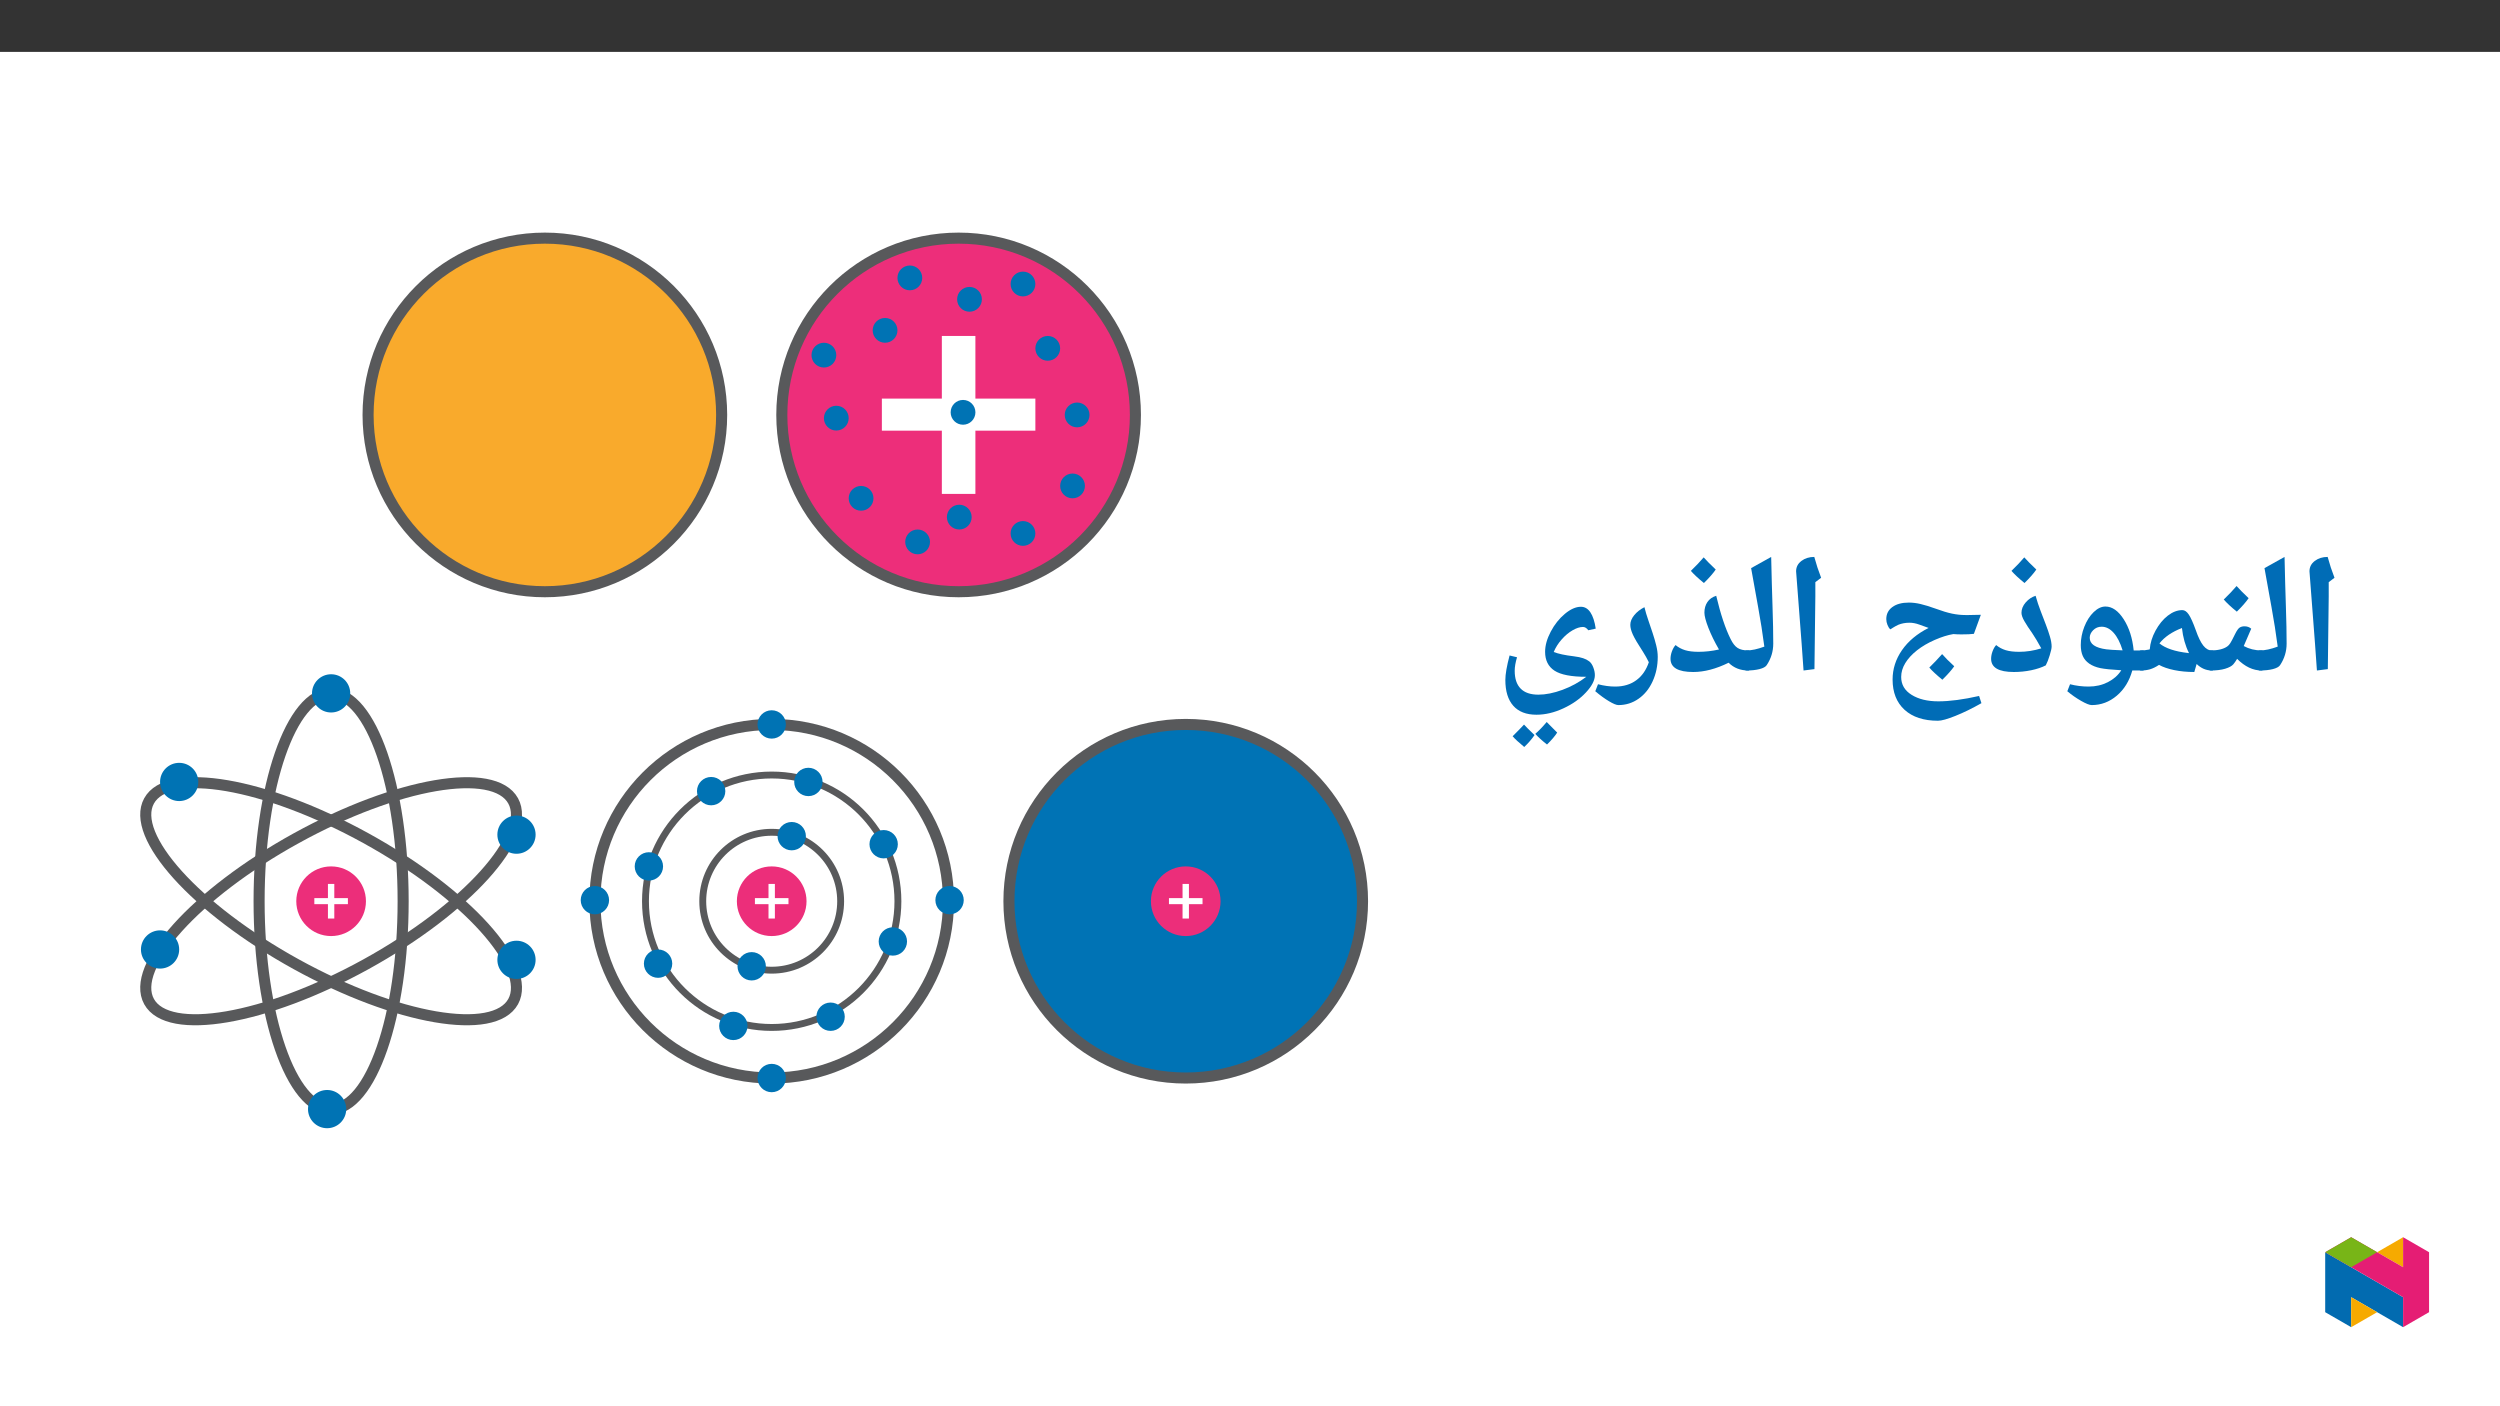 ﻿<?xml version="1.0" encoding="utf-8"?>
<svg xmlns="http://www.w3.org/2000/svg" xmlns:xlink="http://www.w3.org/1999/xlink" viewBox="0 0 960 540" version="1.1">
  <rect x="0" y="0" width="960" height="540" fill="#333333" stroke="none"/>
  <defs>
    <g>
      <symbol overflow="visible" id="glyph0-0">
        <path style="stroke:none;" d="M 6.125 -46.406 L 32.812 -46.406 L 32.812 0 L 6.125 0 Z M 9.422 -3.297 L 29.516 -3.297 L 29.516 -43.094 L 9.422 -43.094 Z M 9.422 -3.297 " />
      </symbol>
      <symbol overflow="visible" id="glyph0-1">
        <path style="stroke:none;" d="M 12.375 -29.047 L 12.031 -1.109 L 7.844 -0.578 L 7.109 -10.891 L 4.984 -38.656 C 4.984 -40.281 5.66 -41.609 7.016 -42.641 C 8.367 -43.672 10.02 -44.188 11.969 -44.188 C 12.707 -41.445 13.582 -38.781 14.594 -36.188 L 12.375 -34.5 Z M 9.203 -47.359 Z M 9.812 3.75 Z M 9.812 3.75 " />
      </symbol>
      <symbol overflow="visible" id="glyph0-2">
        <path style="stroke:none;" d="M 1.781 -39.891 L 9.484 -44.188 C 9.641 -37.031 9.812 -30.688 10 -25.156 C 10.188 -19.625 10.281 -14.867 10.281 -10.891 C 10.281 -7.898 9.438 -5.141 7.75 -2.609 C 7.32 -1.973 6.398 -1.473 4.984 -1.109 C 3.566 -0.754 1.906 -0.578 0 -0.578 C -0.363 -0.578 -0.547 -0.754 -0.547 -1.109 L -0.547 -7.75 C -0.547 -8.102 -0.363 -8.281 0 -8.281 C 1.945 -8.281 4.234 -8.77 6.859 -9.75 C 6.516 -12.301 6.148 -14.828 5.766 -17.328 C 5.391 -19.828 4.062 -27.348 1.781 -39.891 Z M 5.141 -47.359 Z M 7.484 3.75 Z M 7.484 3.75 " />
      </symbol>
      <symbol overflow="visible" id="glyph0-3">
        <path style="stroke:none;" d="M 0 -0.578 C -0.363 -0.578 -0.547 -0.754 -0.547 -1.109 L -0.547 -7.75 C -0.547 -8.102 -0.363 -8.281 0 -8.281 C 2.789 -8.281 4.914 -8.789 6.375 -9.812 C 6.801 -10.102 7.191 -10.531 7.547 -11.094 C 7.91 -11.656 8.504 -12.781 9.328 -14.469 C 10.023 -15.883 10.629 -16.75 11.141 -17.062 C 11.648 -17.383 12.266 -17.547 12.984 -17.547 C 14.016 -17.547 14.879 -17.238 15.578 -16.625 L 12.703 -9.969 C 14.773 -8.844 17.055 -8.281 19.547 -8.281 C 19.91 -8.281 20.094 -8.102 20.094 -7.75 L 20.094 -1.109 C 20.094 -0.754 19.91 -0.578 19.547 -0.578 C 16.266 -0.578 13.133 -2.066 10.156 -5.047 C 9.645 -4.18 9.16 -3.484 8.703 -2.953 C 8.109 -2.273 7.062 -1.707 5.562 -1.25 C 4.07 -0.801 2.219 -0.578 0 -0.578 Z M 9.609 -22.344 Z M 11.328 3.75 Z M 14.578 -28.344 C 13.547 -26.844 12.035 -25.117 10.047 -23.172 C 7.91 -24.898 6.238 -26.453 5.031 -27.828 C 7.02 -29.754 8.66 -31.484 9.953 -33.016 C 10.879 -31.953 12.422 -30.395 14.578 -28.344 Z M 10.047 -22.531 Z M 9.984 -34.594 Z M 9.984 -34.594 " />
      </symbol>
      <symbol overflow="visible" id="glyph0-4">
        <path style="stroke:none;" d="M 27.969 -1.266 C 27.969 -0.805 27.723 -0.578 27.234 -0.578 C 25.055 -0.578 23.109 -1.41 21.391 -3.078 L 20.5 0 C 17.727 0 15.148 -0.242 12.766 -0.734 C 10.391 -1.234 8.453 -1.898 6.953 -2.734 C 5.742 -1.93 4.598 -1.367 3.516 -1.047 C 2.441 -0.734 1.27 -0.578 0 -0.578 C -0.363 -0.578 -0.547 -0.754 -0.547 -1.109 L -0.547 -7.75 C -0.547 -8.102 -0.363 -8.281 0 -8.281 C 0.969 -8.281 1.953 -8.383 2.953 -8.594 L 3.391 -8.703 C 3.566 -11.086 4.305 -13.484 5.609 -15.891 C 6.922 -18.305 8.492 -20.223 10.328 -21.641 C 12.16 -23.055 14.02 -23.766 15.906 -23.766 C 16.789 -23.766 17.613 -23.195 18.375 -22.062 C 19.133 -20.938 20.035 -18.926 21.078 -16.031 C 22.004 -13.363 22.957 -11.406 23.938 -10.156 C 24.926 -8.906 26.023 -8.281 27.234 -8.281 C 27.723 -8.281 27.969 -8.07 27.969 -7.656 Z M 15.75 -16.891 C 11.938 -15.422 9.055 -13.453 7.109 -10.984 C 9.41 -9.098 13.07 -7.867 18.094 -7.297 L 18.469 -7.234 C 17.051 -10.066 16.145 -13.285 15.75 -16.891 Z M 13.297 -28.531 Z M 15.391 3.75 Z M 15.391 3.75 " />
      </symbol>
      <symbol overflow="visible" id="glyph0-5">
        <path style="stroke:none;" d="M 32.281 -0.578 L 28.281 -0.578 C 27.156 3.461 25.172 6.688 22.328 9.094 C 19.484 11.5 16.273 12.703 12.703 12.703 C 11.867 12.703 10.504 12.16 8.609 11.078 C 6.723 9.992 4.961 8.766 3.328 7.391 L 4.375 4.703 C 6.688 5.297 9.055 5.594 11.484 5.594 C 14.234 5.594 16.711 5.023 18.922 3.891 C 21.141 2.754 22.852 1.234 24.062 -0.672 C 20.332 -0.879 17.633 -1.156 15.969 -1.5 C 14.312 -1.852 12.91 -2.422 11.766 -3.203 C 10.629 -3.984 9.801 -4.957 9.281 -6.125 C 8.758 -7.289 8.5 -8.695 8.5 -10.344 C 8.5 -12.719 8.953 -15.062 9.859 -17.375 C 10.773 -19.695 11.973 -21.57 13.453 -23 C 14.93 -24.426 16.438 -25.141 17.969 -25.141 C 20.551 -25.141 22.891 -23.508 24.984 -20.25 C 27.078 -16.988 28.352 -13 28.812 -8.281 L 32.281 -8.281 C 32.633 -8.281 32.812 -8.102 32.812 -7.75 L 32.812 -1.109 C 32.812 -0.754 32.633 -0.578 32.281 -0.578 Z M 16.5 -17.391 C 15.227 -17.391 14.148 -16.945 13.266 -16.062 C 12.379 -15.176 11.938 -14.203 11.938 -13.141 C 11.938 -10.742 14.07 -9.266 18.344 -8.703 C 19.27 -8.566 21.344 -8.438 24.562 -8.312 C 23.656 -11.258 22.504 -13.508 21.109 -15.062 C 19.711 -16.613 18.176 -17.391 16.5 -17.391 Z M 17.609 -29.891 Z M 14.281 15.875 Z M 17.297 -39.109 Z M 17.297 -39.109 " />
      </symbol>
      <symbol overflow="visible" id="glyph0-6">
        <path style="stroke:none;" d="M 10.953 0 C 5.129 0 2.219 -1.691 2.219 -5.078 C 2.219 -5.984 2.398 -6.938 2.766 -7.938 C 3.141 -8.945 3.602 -9.75 4.156 -10.344 C 5.219 -9.457 6.441 -8.801 7.828 -8.375 C 9.211 -7.957 10.93 -7.75 12.984 -7.75 C 15.797 -7.75 18.629 -8.191 21.484 -9.078 C 20.109 -11.578 18.957 -13.504 18.031 -14.859 C 16.781 -16.629 15.773 -18.172 15.016 -19.484 C 14.254 -20.797 13.875 -21.875 13.875 -22.719 C 13.875 -24.133 14.414 -25.469 15.5 -26.719 C 16.594 -27.969 17.859 -28.816 19.297 -29.266 C 19.867 -27.234 20.516 -25.285 21.234 -23.422 C 21.953 -21.555 22.625 -19.801 23.25 -18.156 C 23.875 -16.52 24.395 -14.992 24.812 -13.578 C 25.238 -12.16 25.453 -10.875 25.453 -9.719 C 25.453 -9.102 25.207 -8 24.719 -6.406 C 24.238 -4.82 23.734 -3.535 23.203 -2.547 C 21.66 -1.754 19.797 -1.129 17.609 -0.672 C 15.43 -0.223 13.211 0 10.953 0 Z M 14.859 -34.031 Z M 13.938 3.75 Z M 19.578 -39.344 C 18.547 -37.844 17.035 -36.117 15.047 -34.172 C 12.91 -35.898 11.238 -37.453 10.031 -38.828 C 12.02 -40.754 13.66 -42.484 14.953 -44.016 C 15.879 -42.953 17.422 -41.395 19.578 -39.344 Z M 15.047 -33.531 Z M 14.984 -45.594 Z M 14.984 -45.594 " />
      </symbol>
      <symbol overflow="visible" id="glyph0-7">
        <path style="stroke:none;" d="M 13.328 -18.922 C 12.461 -18.922 11.695 -18.852 11.031 -18.719 C 10.363 -18.594 9.727 -18.41 9.125 -18.172 C 8.52 -17.93 7.445 -17.332 5.906 -16.375 C 5.52 -16.758 5.172 -17.328 4.859 -18.078 C 4.555 -18.828 4.406 -19.57 4.406 -20.312 C 4.406 -22.258 5.18 -23.801 6.734 -24.938 C 8.297 -26.082 10.41 -26.656 13.078 -26.656 C 14.516 -26.656 16.004 -26.473 17.547 -26.109 C 19.098 -25.754 21.078 -25.145 23.484 -24.281 C 25.816 -23.414 27.863 -22.797 29.625 -22.422 C 31.395 -22.055 33.113 -21.875 34.781 -21.875 L 36.094 -21.875 L 40.719 -21.969 L 38.047 -14.656 C 37.016 -14.508 35.422 -14.438 33.266 -14.438 C 32.18 -14.438 31.145 -14.477 30.156 -14.562 C 28 -14.207 25.613 -13.457 23 -12.312 C 20.383 -11.164 18.113 -9.832 16.188 -8.312 C 14.258 -6.789 12.766 -5.16 11.703 -3.422 C 10.648 -1.691 10.125 0.082 10.125 1.906 C 10.125 4.82 11.457 7.109 14.125 8.766 C 16.789 10.43 20.219 11.266 24.406 11.266 C 28.758 11.266 33.973 10.578 40.047 9.203 L 40.938 11.969 C 37.363 14 34.031 15.629 30.938 16.859 C 27.852 18.098 25.625 18.719 24.25 18.719 C 18.77 18.719 14.492 17.316 11.422 14.516 C 8.359 11.711 6.828 7.836 6.828 2.891 C 6.828 -1.148 8.023 -4.906 10.422 -8.375 C 12.828 -11.844 16.238 -14.691 20.656 -16.922 L 17.047 -18.219 C 15.754 -18.688 14.516 -18.922 13.328 -18.922 Z M 22.219 -31.422 Z M 4.609 16.469 Z M 25.672 -1.594 Z M 24.25 21.906 Z M 30.5 -2.203 C 29.508 -0.766 27.988 0.957 25.938 2.969 C 23.645 1.082 21.973 -0.473 20.922 -1.703 C 22.629 -3.367 24.27 -5.094 25.844 -6.875 C 26.914 -5.625 28.469 -4.066 30.5 -2.203 Z M 25.844 -8.453 Z M 25.938 3.594 Z M 25.844 -7.516 Z M 25.938 -1.953 Z M 25.938 -1.953 " />
      </symbol>
      <symbol overflow="visible" id="glyph0-8">
        <path style="stroke:none;" d="M 32.094 -0.578 C 29.039 -0.578 26.52 -1.57 24.531 -3.562 C 19.707 -1.188 15.18 0 10.953 0 C 5.129 0 2.219 -1.691 2.219 -5.078 C 2.219 -5.984 2.398 -6.938 2.766 -7.938 C 3.141 -8.945 3.602 -9.75 4.156 -10.344 C 5.219 -9.457 6.441 -8.801 7.828 -8.375 C 9.211 -7.957 10.93 -7.75 12.984 -7.75 C 15.547 -7.75 18.16 -8.047 20.828 -8.641 C 19.129 -11.578 17.77 -14.359 16.75 -16.984 C 15.738 -19.609 15.234 -21.539 15.234 -22.781 C 15.234 -24.352 15.613 -25.707 16.375 -26.844 C 17.133 -27.988 18.266 -28.797 19.766 -29.266 C 21.441 -22.211 23.285 -16.676 25.297 -12.656 C 26.098 -11.008 26.992 -9.867 27.984 -9.234 C 28.984 -8.598 30.352 -8.281 32.094 -8.281 C 32.445 -8.281 32.625 -8.102 32.625 -7.75 L 32.625 -1.109 C 32.625 -0.754 32.445 -0.578 32.094 -0.578 Z M 14.656 -34.031 Z M 15.516 3.75 Z M 19.578 -39.344 C 18.547 -37.844 17.035 -36.117 15.047 -34.172 C 12.91 -35.898 11.238 -37.453 10.031 -38.828 C 12.02 -40.754 13.66 -42.484 14.953 -44.016 C 15.879 -42.953 17.422 -41.395 19.578 -39.344 Z M 15.047 -33.531 Z M 14.984 -45.594 Z M 14.984 -45.594 " />
      </symbol>
      <symbol overflow="visible" id="glyph0-9">
        <path style="stroke:none;" d="M 6.641 12.703 C 5.891 12.703 4.695 12.211 3.062 11.234 C 1.426 10.266 -0.332 8.984 -2.219 7.391 L -1.172 4.703 C 1.148 5.297 3.348 5.594 5.422 5.594 C 8.617 5.594 11.316 4.785 13.516 3.172 C 15.723 1.566 17.332 -0.738 18.344 -3.75 C 17.688 -5.102 16.945 -6.426 16.125 -7.719 C 14.176 -10.695 12.875 -12.906 12.219 -14.344 C 11.562 -15.781 11.234 -17.031 11.234 -18.094 C 11.234 -19.344 11.734 -20.582 12.734 -21.812 C 13.742 -23.051 15.051 -24.078 16.656 -24.891 C 17.062 -23.234 17.555 -21.566 18.141 -19.891 C 18.723 -18.223 19.281 -16.57 19.812 -14.938 C 20.352 -13.312 20.812 -11.727 21.188 -10.188 C 21.57 -8.645 21.766 -7.188 21.766 -5.812 C 21.766 -2.406 21.113 0.719 19.812 3.562 C 18.52 6.414 16.719 8.648 14.406 10.266 C 12.102 11.891 9.516 12.703 6.641 12.703 Z M 12.766 -29.641 Z M 6.797 15.875 Z M 6.797 15.875 " />
      </symbol>
      <symbol overflow="visible" id="glyph0-10">
        <path style="stroke:none;" d="M 38.781 1.203 C 38.781 3.191 37.633 5.41 35.344 7.859 C 33.062 10.316 30.172 12.352 26.672 13.969 C 23.172 15.594 19.727 16.406 16.344 16.406 C 12.445 16.406 9.484 15.258 7.453 12.969 C 5.422 10.688 4.406 7.379 4.406 3.047 C 4.406 0.867 4.945 -2.258 6.031 -6.344 L 8.891 -5.656 C 8.297 -3.688 8 -1.957 8 -0.469 C 8 2.551 8.758 4.832 10.281 6.375 C 11.801 7.926 14.066 8.703 17.078 8.703 C 19.91 8.703 23.004 8.082 26.359 6.844 C 29.711 5.602 32.754 3.938 35.484 1.844 C 29.742 1.844 25.672 1.055 23.266 -0.516 C 20.867 -2.098 19.672 -4.508 19.672 -7.75 C 19.672 -10.176 20.395 -12.766 21.844 -15.516 C 23.301 -18.266 25.113 -20.539 27.281 -22.344 C 29.445 -24.145 31.492 -25.047 33.422 -25.047 C 34.898 -25.047 36.113 -24.332 37.062 -22.906 C 38.02 -21.488 38.703 -19.406 39.109 -16.656 L 36.25 -16.031 C 35.633 -16.875 34.957 -17.297 34.219 -17.297 C 33.031 -17.297 31.695 -16.867 30.219 -16.016 C 28.738 -15.16 27.344 -13.988 26.031 -12.5 C 24.719 -11.02 23.703 -9.414 22.984 -7.688 C 24.711 -6.988 27.281 -6.438 30.688 -6.031 C 32.188 -5.844 33.379 -5.598 34.266 -5.297 C 35.16 -5.004 35.938 -4.609 36.594 -4.109 C 37.25 -3.609 37.773 -2.832 38.172 -1.781 C 38.578 -0.738 38.781 0.254 38.781 1.203 Z M 13.969 -20.125 Z M 2.188 16.469 Z M 16.344 19.578 Z M 15.609 24.219 C 14.535 25.801 13.219 27.328 11.656 28.797 C 9.551 27.055 8.066 25.68 7.203 24.672 L 9.516 22.344 L 11.578 20.188 C 12.148 20.844 13.492 22.188 15.609 24.219 Z M 24.312 23.266 C 23.445 24.617 22.145 26.145 20.406 27.844 C 18.477 26.332 16.977 24.969 15.906 23.75 C 17.281 22.562 18.738 21.047 20.281 19.203 C 20.531 19.484 21.875 20.836 24.312 23.266 Z M 15.969 19.203 Z M 15.938 29.422 Z M 15.938 24.344 Z M 15.938 24.344 " />
      </symbol>
    </g>
    <clipPath id="clip1">
      <path d="M 81 89.32 L 338 89.32 L 338 288 L 81 288 Z M 81 89.32 " />
    </clipPath>
    <clipPath id="clip2">
      <path d="M 240 89.32 L 497 89.32 L 497 288 L 240 288 Z M 240 89.32 " />
    </clipPath>
    <clipPath id="clip3">
      <path d="M 327 218 L 525.336 218 L 525.336 433.234 L 327 433.234 Z M 327 218 " />
    </clipPath>
    <clipPath id="clip4">
      <path d="M 168 218 L 425 218 L 425 433.234 L 168 433.234 Z M 168 218 " />
    </clipPath>
    <clipPath id="clip5">
      <path d="M 53.84 240 L 259 240 L 259 433.234 L 53.84 433.234 Z M 53.84 240 " />
    </clipPath>
    <clipPath id="clip6">
      <path d="M 53.84 206 L 215 206 L 215 433.234 L 53.84 433.234 Z M 53.84 206 " />
    </clipPath>
    <clipPath id="clip7">
      <path d="M 118 418 L 133 418 L 133 433.234 L 118 433.234 Z M 118 418 " />
    </clipPath>
    <clipPath id="clip8">
      <path d="M 892.875 480 L 923 480 L 923 509.637 L 892.875 509.637 Z M 892.875 480 " />
    </clipPath>
    <clipPath id="clip9">
      <path d="M 902 498 L 913 498 L 913 509.637 L 902 509.637 Z M 902 498 " />
    </clipPath>
    <clipPath id="clip10">
      <path d="M 912 475.094 L 923 475.094 L 923 487 L 912 487 Z M 912 475.094 " />
    </clipPath>
    <clipPath id="clip11">
      <path d="M 892.875 475.094 L 932.762 475.094 L 932.762 509.637 L 892.875 509.637 Z M 892.875 475.094 " />
    </clipPath>
    <clipPath id="clip12">
      <path d="M 892.875 475.094 L 913 475.094 L 913 487 L 892.875 487 Z M 892.875 475.094 " />
    </clipPath>
  </defs>
  <g id="surface1">
    <path style=" stroke:none;fill-rule:nonzero;fill:rgb(100%,100%,100%);fill-opacity:1;" d="M 0 559.926 L 960 559.926 L 960 19.926 L 0 19.926 Z M 0 559.926 " />
    <path style=" stroke:none;fill-rule:nonzero;fill:rgb(97.6%,66.699%,17.299%);fill-opacity:1;" d="M 209.227 91.445 C 246.719 91.445 277.113 121.84 277.113 159.332 C 277.113 196.828 246.719 227.223 209.227 227.223 C 171.734 227.223 141.34 196.828 141.34 159.332 C 141.34 121.84 171.734 91.445 209.227 91.445 " />
    <g clip-path="url(#clip1)" clip-rule="nonzero">
      <path style="fill:none;stroke-width:5;stroke-linecap:butt;stroke-linejoin:miter;stroke:rgb(34.499%,34.9%,35.699%);stroke-opacity:1;stroke-miterlimit:10;" d="M 0 0 C 44.109 0 79.867 -35.758 79.867 -79.867 C 79.867 -123.98 44.109 -159.738 0 -159.738 C -44.108 -159.738 -79.866 -123.98 -79.866 -79.867 C -79.866 -35.758 -44.108 0 0 0 Z M 0 0 " transform="matrix(0.85,0,0,-0.85,209.226,91.445)" />
    </g>
    <path style=" stroke:none;fill-rule:nonzero;fill:rgb(92.899%,17.999%,47.8%);fill-opacity:1;" d="M 368.109 91.445 C 405.602 91.445 435.996 121.84 435.996 159.332 C 435.996 196.828 405.602 227.223 368.109 227.223 C 330.617 227.223 300.219 196.828 300.219 159.332 C 300.219 121.84 330.617 91.445 368.109 91.445 " />
    <g clip-path="url(#clip2)" clip-rule="nonzero">
      <path style="fill:none;stroke-width:5;stroke-linecap:butt;stroke-linejoin:miter;stroke:rgb(34.499%,34.9%,35.699%);stroke-opacity:1;stroke-miterlimit:10;" d="M 0.001 0 C 44.11 0 79.868 -35.758 79.868 -79.867 C 79.868 -123.98 44.11 -159.738 0.001 -159.738 C -44.107 -159.738 -79.87 -123.98 -79.87 -79.867 C -79.87 -35.758 -44.107 0 0.001 0 Z M 0.001 0 " transform="matrix(0.85,0,0,-0.85,368.108,91.445)" />
    </g>
    <path style=" stroke:none;fill-rule:nonzero;fill:rgb(0%,45.099%,70.599%);fill-opacity:1;" d="M 339.863 122.094 C 342.492 122.094 344.625 124.227 344.625 126.855 C 344.625 129.48 342.492 131.613 339.863 131.613 C 337.234 131.613 335.105 129.48 335.105 126.855 C 335.105 124.227 337.234 122.094 339.863 122.094 " />
    <path style=" stroke:none;fill-rule:nonzero;fill:rgb(0%,45.099%,70.599%);fill-opacity:1;" d="M 316.379 131.613 C 319.008 131.613 321.137 133.742 321.137 136.371 C 321.137 139 319.008 141.129 316.379 141.129 C 313.75 141.129 311.617 139 311.617 136.371 C 311.617 133.742 313.75 131.613 316.379 131.613 " />
    <path style=" stroke:none;fill-rule:nonzero;fill:rgb(0%,45.099%,70.599%);fill-opacity:1;" d="M 372.285 110.18 C 374.914 110.18 377.047 112.312 377.047 114.941 C 377.047 117.566 374.914 119.699 372.285 119.699 C 369.66 119.699 367.527 117.566 367.527 114.941 C 367.527 112.312 369.66 110.18 372.285 110.18 " />
    <path style=" stroke:none;fill-rule:nonzero;fill:rgb(0%,45.099%,70.599%);fill-opacity:1;" d="M 349.383 101.953 C 352.012 101.953 354.141 104.082 354.141 106.715 C 354.141 109.34 352.012 111.473 349.383 111.473 C 346.754 111.473 344.621 109.34 344.621 106.715 C 344.621 104.082 346.754 101.953 349.383 101.953 " />
    <path style=" stroke:none;fill-rule:nonzero;fill:rgb(0%,45.099%,70.599%);fill-opacity:1;" d="M 402.34 129.008 C 404.969 129.008 407.098 131.137 407.098 133.766 C 407.098 136.395 404.969 138.523 402.34 138.523 C 399.711 138.523 397.578 136.395 397.578 133.766 C 397.578 131.137 399.711 129.008 402.34 129.008 " />
    <path style=" stroke:none;fill-rule:nonzero;fill:rgb(0%,45.099%,70.599%);fill-opacity:1;" d="M 392.82 200.09 C 395.449 200.09 397.582 202.219 397.582 204.848 C 397.582 207.477 395.449 209.605 392.82 209.605 C 390.191 209.605 388.062 207.477 388.062 204.848 C 388.062 202.219 390.191 200.09 392.82 200.09 " />
    <path style=" stroke:none;fill-rule:nonzero;fill:rgb(0%,45.099%,70.599%);fill-opacity:1;" d="M 392.82 104.301 C 395.449 104.301 397.582 106.434 397.582 109.062 C 397.582 111.688 395.449 113.82 392.82 113.82 C 390.191 113.82 388.062 111.688 388.062 109.062 C 388.062 106.434 390.191 104.301 392.82 104.301 " />
    <path style=" stroke:none;fill-rule:nonzero;fill:rgb(0%,45.099%,70.599%);fill-opacity:1;" d="M 413.613 154.574 C 416.242 154.574 418.371 156.707 418.371 159.332 C 418.371 161.961 416.242 164.094 413.613 164.094 C 410.984 164.094 408.855 161.961 408.855 159.332 C 408.855 156.707 410.984 154.574 413.613 154.574 " />
    <path style=" stroke:none;fill-rule:nonzero;fill:rgb(0%,45.099%,70.599%);fill-opacity:1;" d="M 411.855 181.836 C 414.484 181.836 416.617 183.969 416.617 186.598 C 416.617 189.223 414.484 191.355 411.855 191.355 C 409.227 191.355 407.098 189.223 407.098 186.598 C 407.098 183.969 409.227 181.836 411.855 181.836 " />
    <path style=" stroke:none;fill-rule:nonzero;fill:rgb(0%,45.099%,70.599%);fill-opacity:1;" d="M 368.359 193.812 C 370.988 193.812 373.121 195.945 373.121 198.574 C 373.121 201.203 370.988 203.332 368.359 203.332 C 365.734 203.332 363.602 201.203 363.602 198.574 C 363.602 195.945 365.734 193.812 368.359 193.812 " />
    <path style=" stroke:none;fill-rule:nonzero;fill:rgb(0%,45.099%,70.599%);fill-opacity:1;" d="M 352.359 203.332 C 354.988 203.332 357.121 205.465 357.121 208.09 C 357.121 210.719 354.988 212.852 352.359 212.852 C 349.734 212.852 347.602 210.719 347.602 208.09 C 347.602 205.465 349.734 203.332 352.359 203.332 " />
    <path style=" stroke:none;fill-rule:nonzero;fill:rgb(0%,45.099%,70.599%);fill-opacity:1;" d="M 321.137 155.809 C 323.766 155.809 325.895 157.941 325.895 160.57 C 325.895 163.195 323.766 165.328 321.137 165.328 C 318.508 165.328 316.379 163.195 316.379 160.57 C 316.379 157.941 318.508 155.809 321.137 155.809 " />
    <path style=" stroke:none;fill-rule:nonzero;fill:rgb(0%,45.099%,70.599%);fill-opacity:1;" d="M 330.656 186.598 C 333.285 186.598 335.414 188.727 335.414 191.355 C 335.414 193.984 333.285 196.113 330.656 196.113 C 328.027 196.113 325.895 193.984 325.895 191.355 C 325.895 188.727 328.027 186.598 330.656 186.598 " />
    <path style=" stroke:none;fill-rule:nonzero;fill:rgb(100%,100%,100%);fill-opacity:1;" d="M 374.551 129.008 L 374.551 153.062 L 397.582 153.062 L 397.582 165.375 L 374.551 165.375 L 374.551 189.66 L 361.668 189.66 L 361.668 165.375 L 338.637 165.375 L 338.637 153.062 L 361.668 153.062 L 361.668 129.008 Z M 374.551 129.008 " />
    <path style=" stroke:none;fill-rule:nonzero;fill:rgb(0%,45.099%,70.599%);fill-opacity:1;" d="M 369.805 153.574 C 372.434 153.574 374.562 155.707 374.562 158.336 C 374.562 160.961 372.434 163.094 369.805 163.094 C 367.176 163.094 365.047 160.961 365.047 158.336 C 365.047 155.707 367.176 153.574 369.805 153.574 " />
    <path style=" stroke:none;fill-rule:nonzero;fill:rgb(0%,45.099%,70.999%);fill-opacity:1;" d="M 455.324 278.188 C 492.816 278.188 523.211 308.582 523.211 346.074 C 523.211 383.566 492.816 413.961 455.324 413.961 C 417.828 413.961 387.434 383.566 387.434 346.074 C 387.434 308.582 417.828 278.188 455.324 278.188 " />
    <g clip-path="url(#clip3)" clip-rule="nonzero">
      <path style="fill:none;stroke-width:5;stroke-linecap:butt;stroke-linejoin:miter;stroke:rgb(34.499%,34.9%,35.699%);stroke-opacity:1;stroke-miterlimit:10;" d="M 0.002 -0.002 C 44.11 -0.002 79.868 -35.76 79.868 -79.869 C 79.868 -123.977 44.11 -159.735 0.002 -159.735 C -44.111 -159.735 -79.87 -123.977 -79.87 -79.869 C -79.87 -35.76 -44.111 -0.002 0.002 -0.002 Z M 0.002 -0.002 " transform="matrix(0.85,0,0,-0.85,455.323,278.186)" />
    </g>
    <path style=" stroke:none;fill-rule:nonzero;fill:rgb(92.499%,17.999%,47.8%);fill-opacity:1;" d="M 455.324 332.699 C 462.707 332.699 468.695 338.688 468.695 346.074 C 468.695 353.461 462.707 359.449 455.324 359.449 C 447.938 359.449 441.949 353.461 441.949 346.074 C 441.949 338.688 447.938 332.699 455.324 332.699 " />
    <path style=" stroke:none;fill-rule:nonzero;fill:rgb(100%,100%,100%);fill-opacity:1;" d="M 456.547 339.43 L 456.547 344.875 L 461.77 344.875 L 461.77 347.199 L 456.547 347.199 L 456.547 352.719 L 454.098 352.719 L 454.098 347.199 L 448.879 347.199 L 448.879 344.875 L 454.098 344.875 L 454.098 339.43 Z M 456.547 339.43 " />
    <path style=" stroke:none;fill-rule:nonzero;fill:rgb(100%,100%,100%);fill-opacity:1;" d="M 296.332 278.188 C 333.824 278.188 364.219 308.582 364.219 346.074 C 364.219 383.566 333.824 413.961 296.332 413.961 C 258.84 413.961 228.445 383.566 228.445 346.074 C 228.445 308.582 258.84 278.188 296.332 278.188 " />
    <g clip-path="url(#clip4)" clip-rule="nonzero">
      <path style="fill:none;stroke-width:5;stroke-linecap:butt;stroke-linejoin:miter;stroke:rgb(34.499%,34.9%,35.699%);stroke-opacity:1;stroke-miterlimit:10;" d="M -0 -0.002 C 44.108 -0.002 79.867 -35.76 79.867 -79.869 C 79.867 -123.977 44.108 -159.735 -0 -159.735 C -44.109 -159.735 -79.867 -123.977 -79.867 -79.869 C -79.867 -35.76 -44.109 -0.002 -0 -0.002 Z M -0 -0.002 " transform="matrix(0.85,0,0,-0.85,296.332,278.186)" />
    </g>
    <path style=" stroke:none;fill-rule:nonzero;fill:rgb(100%,100%,100%);fill-opacity:1;" d="M 296.332 297.605 C 323.102 297.605 344.801 319.305 344.801 346.074 C 344.801 372.844 323.102 394.543 296.332 394.543 C 269.562 394.543 247.863 372.844 247.863 346.074 C 247.863 319.305 269.562 297.605 296.332 297.605 " />
    <path style="fill:none;stroke-width:3.111;stroke-linecap:butt;stroke-linejoin:miter;stroke:rgb(34.499%,34.9%,35.699%);stroke-opacity:1;stroke-miterlimit:10;" d="M -0 0 C 31.493 0 57.022 -25.528 57.022 -57.022 C 57.022 -88.515 31.493 -114.044 -0 -114.044 C -31.494 -114.044 -57.022 -88.515 -57.022 -57.022 C -57.022 -25.528 -31.494 0 -0 0 Z M -0 0 " transform="matrix(0.85,0,0,-0.85,296.332,297.606)" />
    <path style=" stroke:none;fill-rule:nonzero;fill:rgb(100%,100%,100%);fill-opacity:1;" d="M 296.332 319.598 C 310.953 319.598 322.809 331.453 322.809 346.074 C 322.809 360.695 310.953 372.551 296.332 372.551 C 281.711 372.551 269.855 360.695 269.855 346.074 C 269.855 331.453 281.711 319.598 296.332 319.598 " />
    <path style="fill:none;stroke-width:3.111;stroke-linecap:butt;stroke-linejoin:miter;stroke:rgb(34.499%,34.9%,35.699%);stroke-opacity:1;stroke-miterlimit:10;" d="M -0 0 C 17.201 0 31.149 -13.947 31.149 -31.149 C 31.149 -48.35 17.201 -62.298 -0 -62.298 C -17.201 -62.298 -31.149 -48.35 -31.149 -31.149 C -31.149 -13.947 -17.201 0 -0 0 Z M -0 0 " transform="matrix(0.85,0,0,-0.85,296.332,319.598)" />
    <path style=" stroke:none;fill-rule:nonzero;fill:rgb(92.499%,17.999%,47.8%);fill-opacity:1;" d="M 296.332 332.699 C 303.719 332.699 309.707 338.688 309.707 346.074 C 309.707 353.461 303.719 359.449 296.332 359.449 C 288.945 359.449 282.957 353.461 282.957 346.074 C 282.957 338.688 288.945 332.699 296.332 332.699 " />
    <path style=" stroke:none;fill-rule:nonzero;fill:rgb(0%,45.099%,70.599%);fill-opacity:1;" d="M 304.02 315.641 C 307.027 315.641 309.465 318.078 309.465 321.086 C 309.465 324.094 307.027 326.531 304.02 326.531 C 301.012 326.531 298.574 324.094 298.574 321.086 C 298.574 318.078 301.012 315.641 304.02 315.641 " />
    <path style=" stroke:none;fill-rule:nonzero;fill:rgb(0%,45.099%,70.599%);fill-opacity:1;" d="M 342.855 356.078 C 345.863 356.078 348.301 358.516 348.301 361.52 C 348.301 364.527 345.863 366.969 342.855 366.969 C 339.848 366.969 337.41 364.527 337.41 361.52 C 337.41 358.516 339.848 356.078 342.855 356.078 " />
    <path style=" stroke:none;fill-rule:nonzero;fill:rgb(0%,45.099%,70.599%);fill-opacity:1;" d="M 249.172 327.254 C 252.176 327.254 254.617 329.691 254.617 332.699 C 254.617 335.707 252.176 338.145 249.172 338.145 C 246.164 338.145 243.727 335.707 243.727 332.699 C 243.727 329.691 246.164 327.254 249.172 327.254 " />
    <path style=" stroke:none;fill-rule:nonzero;fill:rgb(0%,45.099%,70.599%);fill-opacity:1;" d="M 281.602 388.508 C 284.609 388.508 287.047 390.945 287.047 393.953 C 287.047 396.961 284.609 399.398 281.602 399.398 C 278.594 399.398 276.156 396.961 276.156 393.953 C 276.156 390.945 278.594 388.508 281.602 388.508 " />
    <path style=" stroke:none;fill-rule:nonzero;fill:rgb(0%,45.099%,70.599%);fill-opacity:1;" d="M 310.422 294.824 C 313.43 294.824 315.867 297.262 315.867 300.27 C 315.867 303.277 313.43 305.715 310.422 305.715 C 307.418 305.715 304.977 303.277 304.977 300.27 C 304.977 297.262 307.418 294.824 310.422 294.824 " />
    <path style=" stroke:none;fill-rule:nonzero;fill:rgb(0%,45.099%,70.599%);fill-opacity:1;" d="M 252.699 364.598 C 255.707 364.598 258.145 367.035 258.145 370.043 C 258.145 373.051 255.707 375.488 252.699 375.488 C 249.695 375.488 247.254 373.051 247.254 370.043 C 247.254 367.035 249.695 364.598 252.699 364.598 " />
    <path style=" stroke:none;fill-rule:nonzero;fill:rgb(0%,45.099%,70.599%);fill-opacity:1;" d="M 339.324 318.734 C 342.332 318.734 344.77 321.172 344.77 324.18 C 344.77 327.184 342.332 329.625 339.324 329.625 C 336.316 329.625 333.879 327.184 333.879 324.18 C 333.879 321.172 336.316 318.734 339.324 318.734 " />
    <path style=" stroke:none;fill-rule:nonzero;fill:rgb(0%,45.099%,70.599%);fill-opacity:1;" d="M 318.945 384.977 C 321.953 384.977 324.391 387.414 324.391 390.422 C 324.391 393.43 321.953 395.867 318.945 395.867 C 315.938 395.867 313.5 393.43 313.5 390.422 C 313.5 387.414 315.938 384.977 318.945 384.977 " />
    <path style=" stroke:none;fill-rule:nonzero;fill:rgb(0%,45.099%,70.599%);fill-opacity:1;" d="M 273.078 298.352 C 276.086 298.352 278.527 300.789 278.527 303.797 C 278.527 306.805 276.086 309.242 273.078 309.242 C 270.074 309.242 267.637 306.805 267.637 303.797 C 267.637 300.789 270.074 298.352 273.078 298.352 " />
    <path style=" stroke:none;fill-rule:nonzero;fill:rgb(0%,45.099%,70.599%);fill-opacity:1;" d="M 296.332 272.742 C 299.34 272.742 301.777 275.18 301.777 278.188 C 301.777 281.191 299.34 283.633 296.332 283.633 C 293.324 283.633 290.887 281.191 290.887 278.188 C 290.887 275.18 293.324 272.742 296.332 272.742 " />
    <path style=" stroke:none;fill-rule:nonzero;fill:rgb(0%,45.099%,70.599%);fill-opacity:1;" d="M 296.332 408.516 C 299.34 408.516 301.777 410.957 301.777 413.961 C 301.777 416.969 299.34 419.41 296.332 419.41 C 293.324 419.41 290.887 416.969 290.887 413.961 C 290.887 410.957 293.324 408.516 296.332 408.516 " />
    <path style=" stroke:none;fill-rule:nonzero;fill:rgb(0%,45.099%,70.599%);fill-opacity:1;" d="M 364.633 340.215 C 367.641 340.215 370.078 342.652 370.078 345.66 C 370.078 348.668 367.641 351.105 364.633 351.105 C 361.625 351.105 359.188 348.668 359.188 345.66 C 359.188 342.652 361.625 340.215 364.633 340.215 " />
    <path style=" stroke:none;fill-rule:nonzero;fill:rgb(0%,45.099%,70.599%);fill-opacity:1;" d="M 228.441 340.215 C 231.449 340.215 233.887 342.652 233.887 345.66 C 233.887 348.668 231.449 351.105 228.441 351.105 C 225.434 351.105 222.996 348.668 222.996 345.66 C 222.996 342.652 225.434 340.215 228.441 340.215 " />
    <path style=" stroke:none;fill-rule:nonzero;fill:rgb(0%,45.099%,70.599%);fill-opacity:1;" d="M 288.648 365.605 C 291.656 365.605 294.094 368.047 294.094 371.051 C 294.094 374.059 291.656 376.5 288.648 376.5 C 285.641 376.5 283.203 374.059 283.203 371.051 C 283.203 368.047 285.641 365.605 288.648 365.605 " />
    <path style=" stroke:none;fill-rule:nonzero;fill:rgb(100%,100%,100%);fill-opacity:1;" d="M 297.555 339.43 L 297.555 344.875 L 302.777 344.875 L 302.777 347.199 L 297.555 347.199 L 297.555 352.719 L 295.105 352.719 L 295.105 347.199 L 289.887 347.199 L 289.887 344.875 L 295.105 344.875 L 295.105 339.43 Z M 297.555 339.43 " />
    <path style=" stroke:none;fill-rule:nonzero;fill:rgb(92.499%,17.999%,47.8%);fill-opacity:1;" d="M 127.148 332.699 C 134.535 332.699 140.523 338.688 140.523 346.074 C 140.523 353.461 134.535 359.449 127.148 359.449 C 119.762 359.449 113.773 353.461 113.773 346.074 C 113.773 338.688 119.762 332.699 127.148 332.699 " />
    <g clip-path="url(#clip5)" clip-rule="nonzero">
      <path style="fill:none;stroke-width:5;stroke-linecap:butt;stroke-linejoin:miter;stroke:rgb(34.499%,34.9%,35.699%);stroke-opacity:1;stroke-miterlimit:10;" d="M -0.002 -0.002 C 45.421 25.035 75.21 58.082 66.538 73.822 C 57.866 89.557 14.015 82.025 -31.408 56.988 C -76.831 31.956 -106.619 -1.091 -97.947 -16.831 C -89.275 -32.566 -45.42 -25.034 -0.002 -0.002 Z M -0.002 -0.002 " transform="matrix(0.85,0,0,-0.85,140.497,370.296)" />
      <path style="fill:none;stroke-width:5;stroke-linecap:butt;stroke-linejoin:miter;stroke:rgb(34.499%,34.9%,35.699%);stroke-opacity:1;stroke-miterlimit:10;" d="M 0 -0.002 C -45.422 25.035 -75.211 58.082 -66.539 73.822 C -57.867 89.557 -14.016 82.025 31.407 56.988 C 76.829 31.956 106.618 -1.095 97.946 -16.831 C 89.274 -32.566 45.423 -25.034 0 -0.002 Z M 0 -0.002 " transform="matrix(0.85,0,0,-0.85,113.8,370.296)" />
    </g>
    <g clip-path="url(#clip6)" clip-rule="nonzero">
      <path style="fill:none;stroke-width:5;stroke-linecap:butt;stroke-linejoin:miter;stroke:rgb(34.499%,34.9%,35.699%);stroke-opacity:1;stroke-miterlimit:10;" d="M -0.001 0.001 C 17.968 0.001 32.536 -42.044 32.536 -93.906 C 32.536 -145.767 17.968 -187.812 -0.001 -187.812 C -17.969 -187.812 -32.537 -145.767 -32.537 -93.906 C -32.537 -42.044 -17.969 0.001 -0.001 0.001 Z M -0.001 0.001 " transform="matrix(0.85,0,0,-0.85,127.149,266.254)" />
    </g>
    <path style=" stroke:none;fill-rule:nonzero;fill:rgb(100%,100%,100%);fill-opacity:1;" d="M 128.371 339.43 L 128.371 344.875 L 133.594 344.875 L 133.594 347.199 L 128.371 347.199 L 128.371 352.719 L 125.926 352.719 L 125.926 347.199 L 120.703 347.199 L 120.703 344.875 L 125.926 344.875 L 125.926 339.43 Z M 128.371 339.43 " />
    <path style=" stroke:none;fill-rule:nonzero;fill:rgb(0%,45.099%,70.599%);fill-opacity:1;" d="M 127.148 258.914 C 131.203 258.914 134.488 262.203 134.488 266.254 C 134.488 270.309 131.203 273.594 127.148 273.594 C 123.094 273.594 119.809 270.309 119.809 266.254 C 119.809 262.203 123.094 258.914 127.148 258.914 " />
    <path style=" stroke:none;fill-rule:nonzero;fill:rgb(0%,45.099%,70.599%);fill-opacity:1;" d="M 68.805 292.93 C 72.859 292.93 76.145 296.215 76.145 300.27 C 76.145 304.32 72.859 307.609 68.805 307.609 C 64.75 307.609 61.465 304.32 61.465 300.27 C 61.465 296.215 64.75 292.93 68.805 292.93 " />
    <path style=" stroke:none;fill-rule:nonzero;fill:rgb(0%,45.099%,70.599%);fill-opacity:1;" d="M 198.332 313.168 C 202.387 313.168 205.672 316.453 205.672 320.508 C 205.672 324.559 202.387 327.848 198.332 327.848 C 194.277 327.848 190.992 324.559 190.992 320.508 C 190.992 316.453 194.277 313.168 198.332 313.168 " />
    <path style=" stroke:none;fill-rule:nonzero;fill:rgb(0%,45.099%,70.599%);fill-opacity:1;" d="M 198.332 361.238 C 202.387 361.238 205.672 364.523 205.672 368.578 C 205.672 372.633 202.387 375.918 198.332 375.918 C 194.277 375.918 190.992 372.633 190.992 368.578 C 190.992 364.523 194.277 361.238 198.332 361.238 " />
    <path style=" stroke:none;fill-rule:nonzero;fill:rgb(0%,45.099%,70.599%);fill-opacity:1;" d="M 61.465 357.258 C 65.52 357.258 68.805 360.543 68.805 364.598 C 68.805 368.648 65.52 371.938 61.465 371.938 C 57.41 371.938 54.125 368.648 54.125 364.598 C 54.125 360.543 57.41 357.258 61.465 357.258 " />
    <g clip-path="url(#clip7)" clip-rule="nonzero">
      <path style=" stroke:none;fill-rule:nonzero;fill:rgb(0%,45.099%,70.599%);fill-opacity:1;" d="M 125.613 418.555 C 129.668 418.555 132.953 421.84 132.953 425.895 C 132.953 429.945 129.668 433.234 125.613 433.234 C 121.559 433.234 118.273 429.945 118.273 425.895 C 118.273 421.84 121.559 418.555 125.613 418.555 " />
    </g>
    <g style="fill:rgb(0%,42.354%,71.373%);fill-opacity:1;">
      <use xlink:href="#glyph0-1" x="881.853" y="258.048" />
    </g>
    <g style="fill:rgb(0%,42.354%,71.373%);fill-opacity:1;">
      <use xlink:href="#glyph0-2" x="867.781" y="258.048" />
    </g>
    <g style="fill:rgb(0%,42.354%,71.373%);fill-opacity:1;">
      <use xlink:href="#glyph0-3" x="848.892" y="258.048" />
    </g>
    <g style="fill:rgb(0%,42.354%,71.373%);fill-opacity:1;">
      <use xlink:href="#glyph0-4" x="822.115" y="258.048" />
    </g>
    <g style="fill:rgb(0%,42.354%,71.373%);fill-opacity:1;">
      <use xlink:href="#glyph0-5" x="790.52" y="258.048" />
    </g>
    <g style="fill:rgb(0%,42.354%,71.373%);fill-opacity:1;">
      <use xlink:href="#glyph0-6" x="762.37" y="258.048" />
    </g>
    <g style="fill:rgb(0%,42.354%,71.373%);fill-opacity:1;">
      <use xlink:href="#glyph0-7" x="719.928" y="258.048" />
    </g>
    <g style="fill:rgb(0%,42.354%,71.373%);fill-opacity:1;">
      <use xlink:href="#glyph0-1" x="684.719" y="258.048" />
    </g>
    <g style="fill:rgb(0%,42.354%,71.373%);fill-opacity:1;">
      <use xlink:href="#glyph0-2" x="670.648" y="258.048" />
    </g>
    <g style="fill:rgb(0%,42.354%,71.373%);fill-opacity:1;">
      <use xlink:href="#glyph0-8" x="639.26" y="258.048" />
    </g>
    <g style="fill:rgb(0%,42.354%,71.373%);fill-opacity:1;">
      <use xlink:href="#glyph0-9" x="614.807" y="258.048" />
    </g>
    <g style="fill:rgb(0%,42.354%,71.373%);fill-opacity:1;">
      <use xlink:href="#glyph0-10" x="573.648" y="258.048" />
    </g>
    <g clip-path="url(#clip8)" clip-rule="nonzero">
      <path style=" stroke:none;fill-rule:nonzero;fill:rgb(0.8%,42%,68.999%);fill-opacity:1;" d="M 892.875 503.879 L 902.848 509.637 L 902.848 498.121 L 922.789 509.637 L 922.789 498.121 L 892.875 480.852 Z M 892.875 503.879 " />
    </g>
    <g clip-path="url(#clip9)" clip-rule="nonzero">
      <path style=" stroke:none;fill-rule:nonzero;fill:rgb(96.1%,66.699%,0%);fill-opacity:1;" d="M 902.848 509.637 L 912.816 503.879 L 902.848 498.121 Z M 902.848 509.637 " />
    </g>
    <g clip-path="url(#clip10)" clip-rule="nonzero">
      <path style=" stroke:none;fill-rule:nonzero;fill:rgb(96.1%,66.699%,0%);fill-opacity:1;" d="M 922.789 475.094 L 912.816 480.852 L 922.789 486.609 Z M 922.789 475.094 " />
    </g>
    <g clip-path="url(#clip11)" clip-rule="nonzero">
      <path style=" stroke:none;fill-rule:nonzero;fill:rgb(89.799%,11.4%,45.499%);fill-opacity:1;" d="M 922.789 475.094 L 922.789 486.609 L 902.848 475.094 L 892.875 480.852 L 922.789 498.121 L 922.789 509.637 L 932.762 503.879 L 932.762 480.852 Z M 922.789 475.094 " />
    </g>
    <g clip-path="url(#clip12)" clip-rule="nonzero">
      <path style=" stroke:none;fill-rule:nonzero;fill:rgb(47.099%,70.999%,9%);fill-opacity:1;" d="M 902.848 475.094 L 892.875 480.852 L 902.848 486.609 L 912.816 480.852 Z M 902.848 475.094 " />
    </g>
  </g>
</svg>